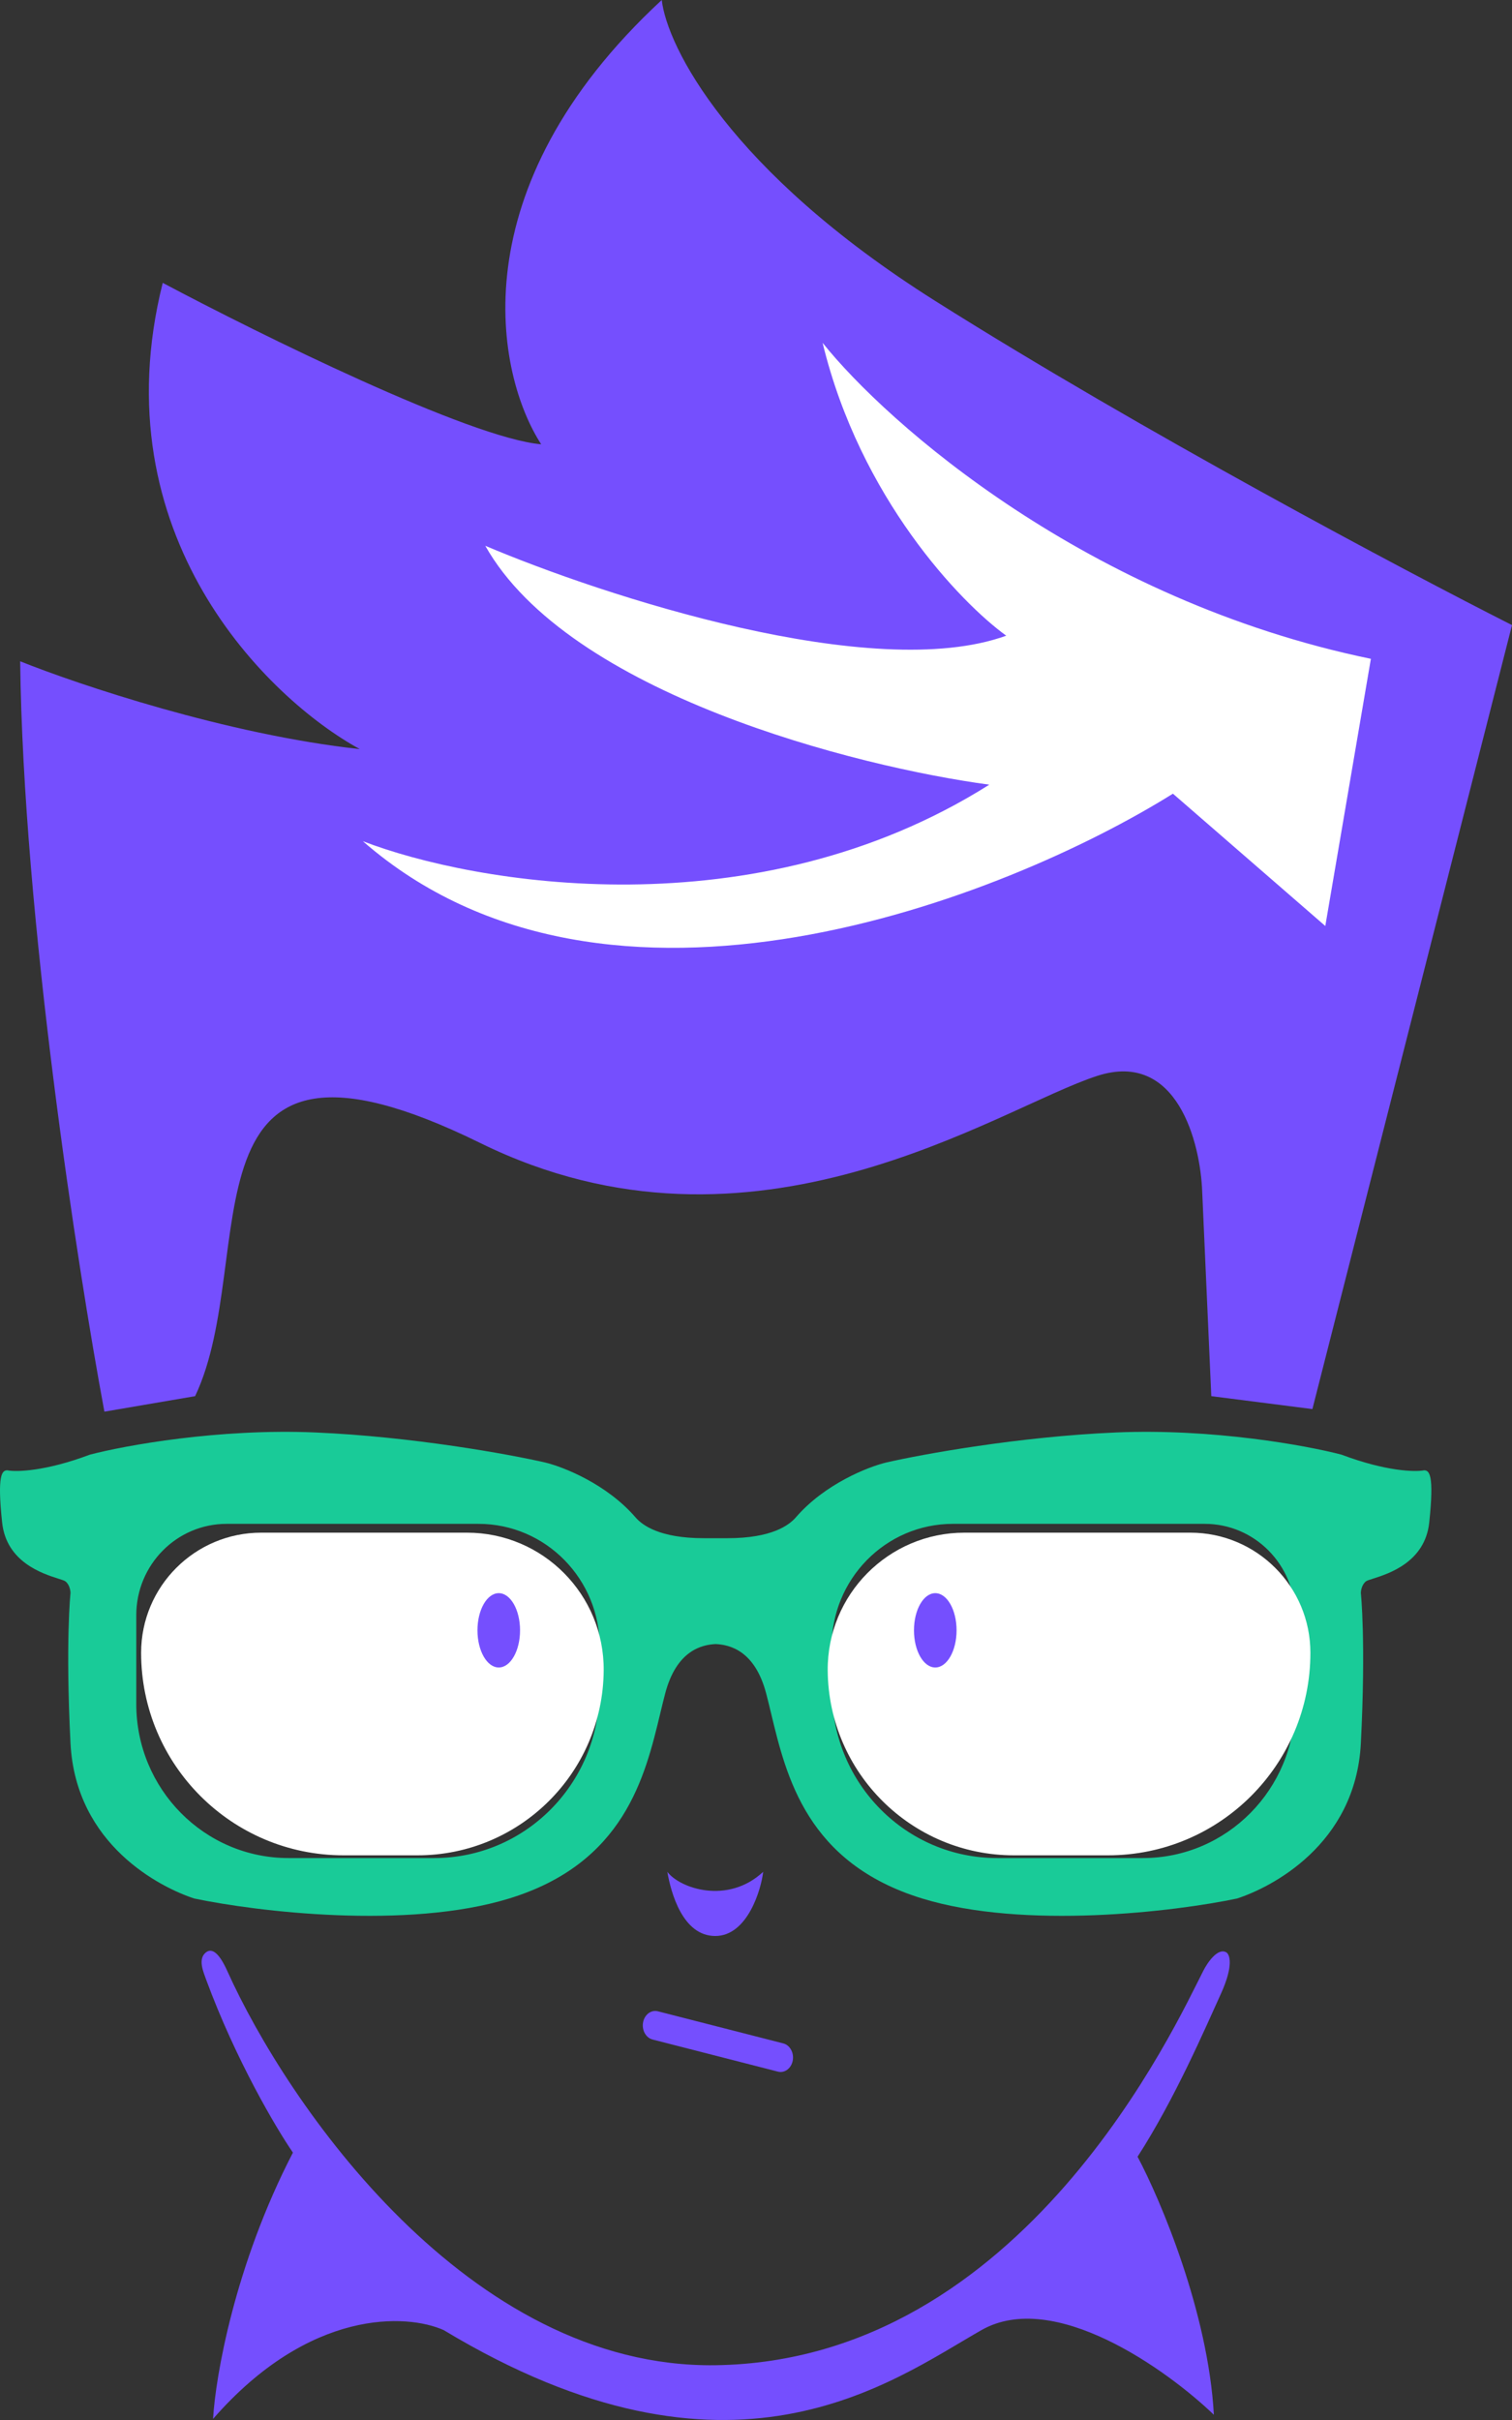 <svg xmlns="http://www.w3.org/2000/svg" width="75" height="120" viewBox="0 0 75 120" fill="none"><rect x="0" y="0" width="75" height="120" fill="#333333" stroke="none"/><path fill-rule="evenodd" clip-rule="evenodd" d="M4.457 72.132C2.256 72.961 0.81 72.996 0.362 72.909C0.106 72.909 -0.15 73.103 0.106 75.499C0.316 77.461 2.114 78.033 2.898 78.282C3.071 78.337 3.195 78.376 3.241 78.412C3.446 78.567 3.497 78.865 3.497 78.994C3.497 78.994 3.241 81.389 3.497 86.439C3.753 91.488 7.976 93.603 9.64 94.142C12.732 94.79 20.184 95.696 25.252 94.142C30.965 92.391 31.994 88.111 32.751 84.961L32.751 84.961C32.833 84.619 32.912 84.29 32.994 83.979C33.557 81.832 34.816 81.557 35.5 81.523C36.184 81.557 37.443 81.832 38.006 83.979C38.088 84.29 38.167 84.619 38.249 84.961L38.249 84.961C39.006 88.111 40.035 92.391 45.748 94.142C50.816 95.696 58.268 94.79 61.36 94.142C63.024 93.603 67.247 91.488 67.503 86.439C67.759 81.389 67.503 78.994 67.503 78.994C67.503 78.865 67.554 78.567 67.759 78.412C67.805 78.376 67.929 78.337 68.102 78.282C68.886 78.033 70.684 77.461 70.894 75.499C71.15 73.103 70.894 72.909 70.638 72.909C70.19 72.996 68.744 72.961 66.543 72.132C64.816 71.679 60.157 70.825 55.346 71.032C50.534 71.239 45.748 72.111 43.957 72.521C43.061 72.737 40.911 73.582 39.478 75.24C39.142 75.628 38.288 76.275 36.087 76.275H34.913C32.712 76.275 31.858 75.628 31.522 75.24C30.089 73.582 27.939 72.737 27.043 72.521C25.252 72.111 20.466 71.239 15.654 71.032C10.842 70.825 6.184 71.679 4.457 72.132ZM6.76 80.095C6.76 77.592 8.766 75.563 11.239 75.563H23.733C27.073 75.563 29.773 78.317 29.747 81.696L29.73 83.914C29.695 88.465 26.038 92.135 21.54 92.135H14.31C10.141 92.135 6.76 88.715 6.76 84.497V80.095ZM64.24 80.095C64.24 77.592 62.234 75.563 59.761 75.563H47.267C43.927 75.563 41.227 78.317 41.253 81.696L41.27 83.914C41.305 88.465 44.962 92.135 49.46 92.135H56.69C60.859 92.135 64.24 88.715 64.24 84.497V80.095Z" fill="#19CB98"></path><path d="M7 81.957C7 78.667 9.667 76 12.957 76H23.163C26.93 76 29.976 79.07 29.945 82.837C29.905 87.909 25.782 92 20.709 92H17.043C11.496 92 7 87.504 7 81.957Z" fill="white"></path><path d="M65 81.957C65 78.667 62.333 76 59.043 76H47.84C44.072 76 41.026 79.072 41.057 82.84C41.099 87.911 45.222 92 50.294 92H54.957C60.504 92 65 87.504 65 81.957Z" fill="white"></path><path d="M5.179 70L9.679 69.231C12.958 62.315 8.458 49.122 23.824 56.679C37.41 63.361 49.476 54.95 54.427 53.349C58.387 52.068 59.548 56.657 59.634 59.112L60.084 69.231L65.099 69.872L75 30.997C69.728 28.329 56.625 21.378 46.39 14.922C36.155 8.467 33.082 2.284 32.825 0C22.692 9.376 24.617 18.594 26.845 22.031C23.296 21.724 12.851 16.566 8.072 14.026C4.935 26.527 13.28 34.648 17.845 37.145C11.261 36.428 3.872 33.943 1 32.791C1.154 45.497 3.85 62.891 5.179 70Z" fill="#754FFE"></path><path d="M65.739 45.917L68 32.669C53.943 29.764 44.012 21.013 40.804 17C42.664 24.694 47.651 29.887 49.912 31.522C43.297 33.917 29.929 29.548 24.072 27.064C28.207 34.401 42.462 38.019 49.072 38.91C37.444 46.248 23.512 43.836 18 41.713C30.145 52.312 49.847 44.558 58.181 39.356L65.739 45.917Z" fill="white"></path><path d="M25.796 80.843C25.796 81.86 25.323 82.685 24.74 82.685C24.157 82.685 23.684 81.86 23.684 80.843C23.684 79.825 24.157 79 24.74 79C25.323 79 25.796 79.825 25.796 80.843Z" fill="#754FFE"></path><path d="M45.336 80.843C45.336 81.86 45.809 82.685 46.393 82.685C46.976 82.685 47.449 81.86 47.449 80.843C47.449 79.825 46.976 79 46.393 79C45.809 79 45.336 79.825 45.336 80.843Z" fill="#754FFE"></path><path d="M37.855 92.819C36.094 94.457 33.718 93.638 33.102 92.819C33.278 93.843 33.859 96 35.478 96C37.098 96 37.767 93.638 37.855 92.819Z" fill="#754FFE"></path><path fill-rule="evenodd" clip-rule="evenodd" d="M31.899 100.279C31.973 99.893 32.301 99.649 32.634 99.734L38.853 101.326C39.185 101.411 39.395 101.793 39.322 102.18C39.249 102.566 38.92 102.811 38.588 102.726L32.369 101.133C32.036 101.048 31.826 100.666 31.899 100.279Z" fill="#754FFE"></path><path d="M35.478 117.284C23.226 117.448 14.236 104.318 11.273 97.733C10.833 96.755 10.481 96.606 10.217 96.811C9.794 97.139 10.099 97.801 10.217 98.142C11.695 102.155 13.708 105.546 14.53 106.741C11.643 112.309 10.686 117.864 10.569 119.945C15.357 114.459 20.192 114.725 22.011 115.544C36.27 124.142 44.192 118.103 48.681 115.544C52.272 113.497 57.864 117.489 60.212 119.741C59.93 114.664 57.571 109.095 56.427 106.945C58.275 104.079 59.772 100.599 60.564 98.859C61.197 97.466 61.004 96.914 60.828 96.811C60.405 96.566 59.889 97.323 59.684 97.733C58.363 100.292 50.794 117.079 35.478 117.284Z" fill="#754FFE"></path></svg>